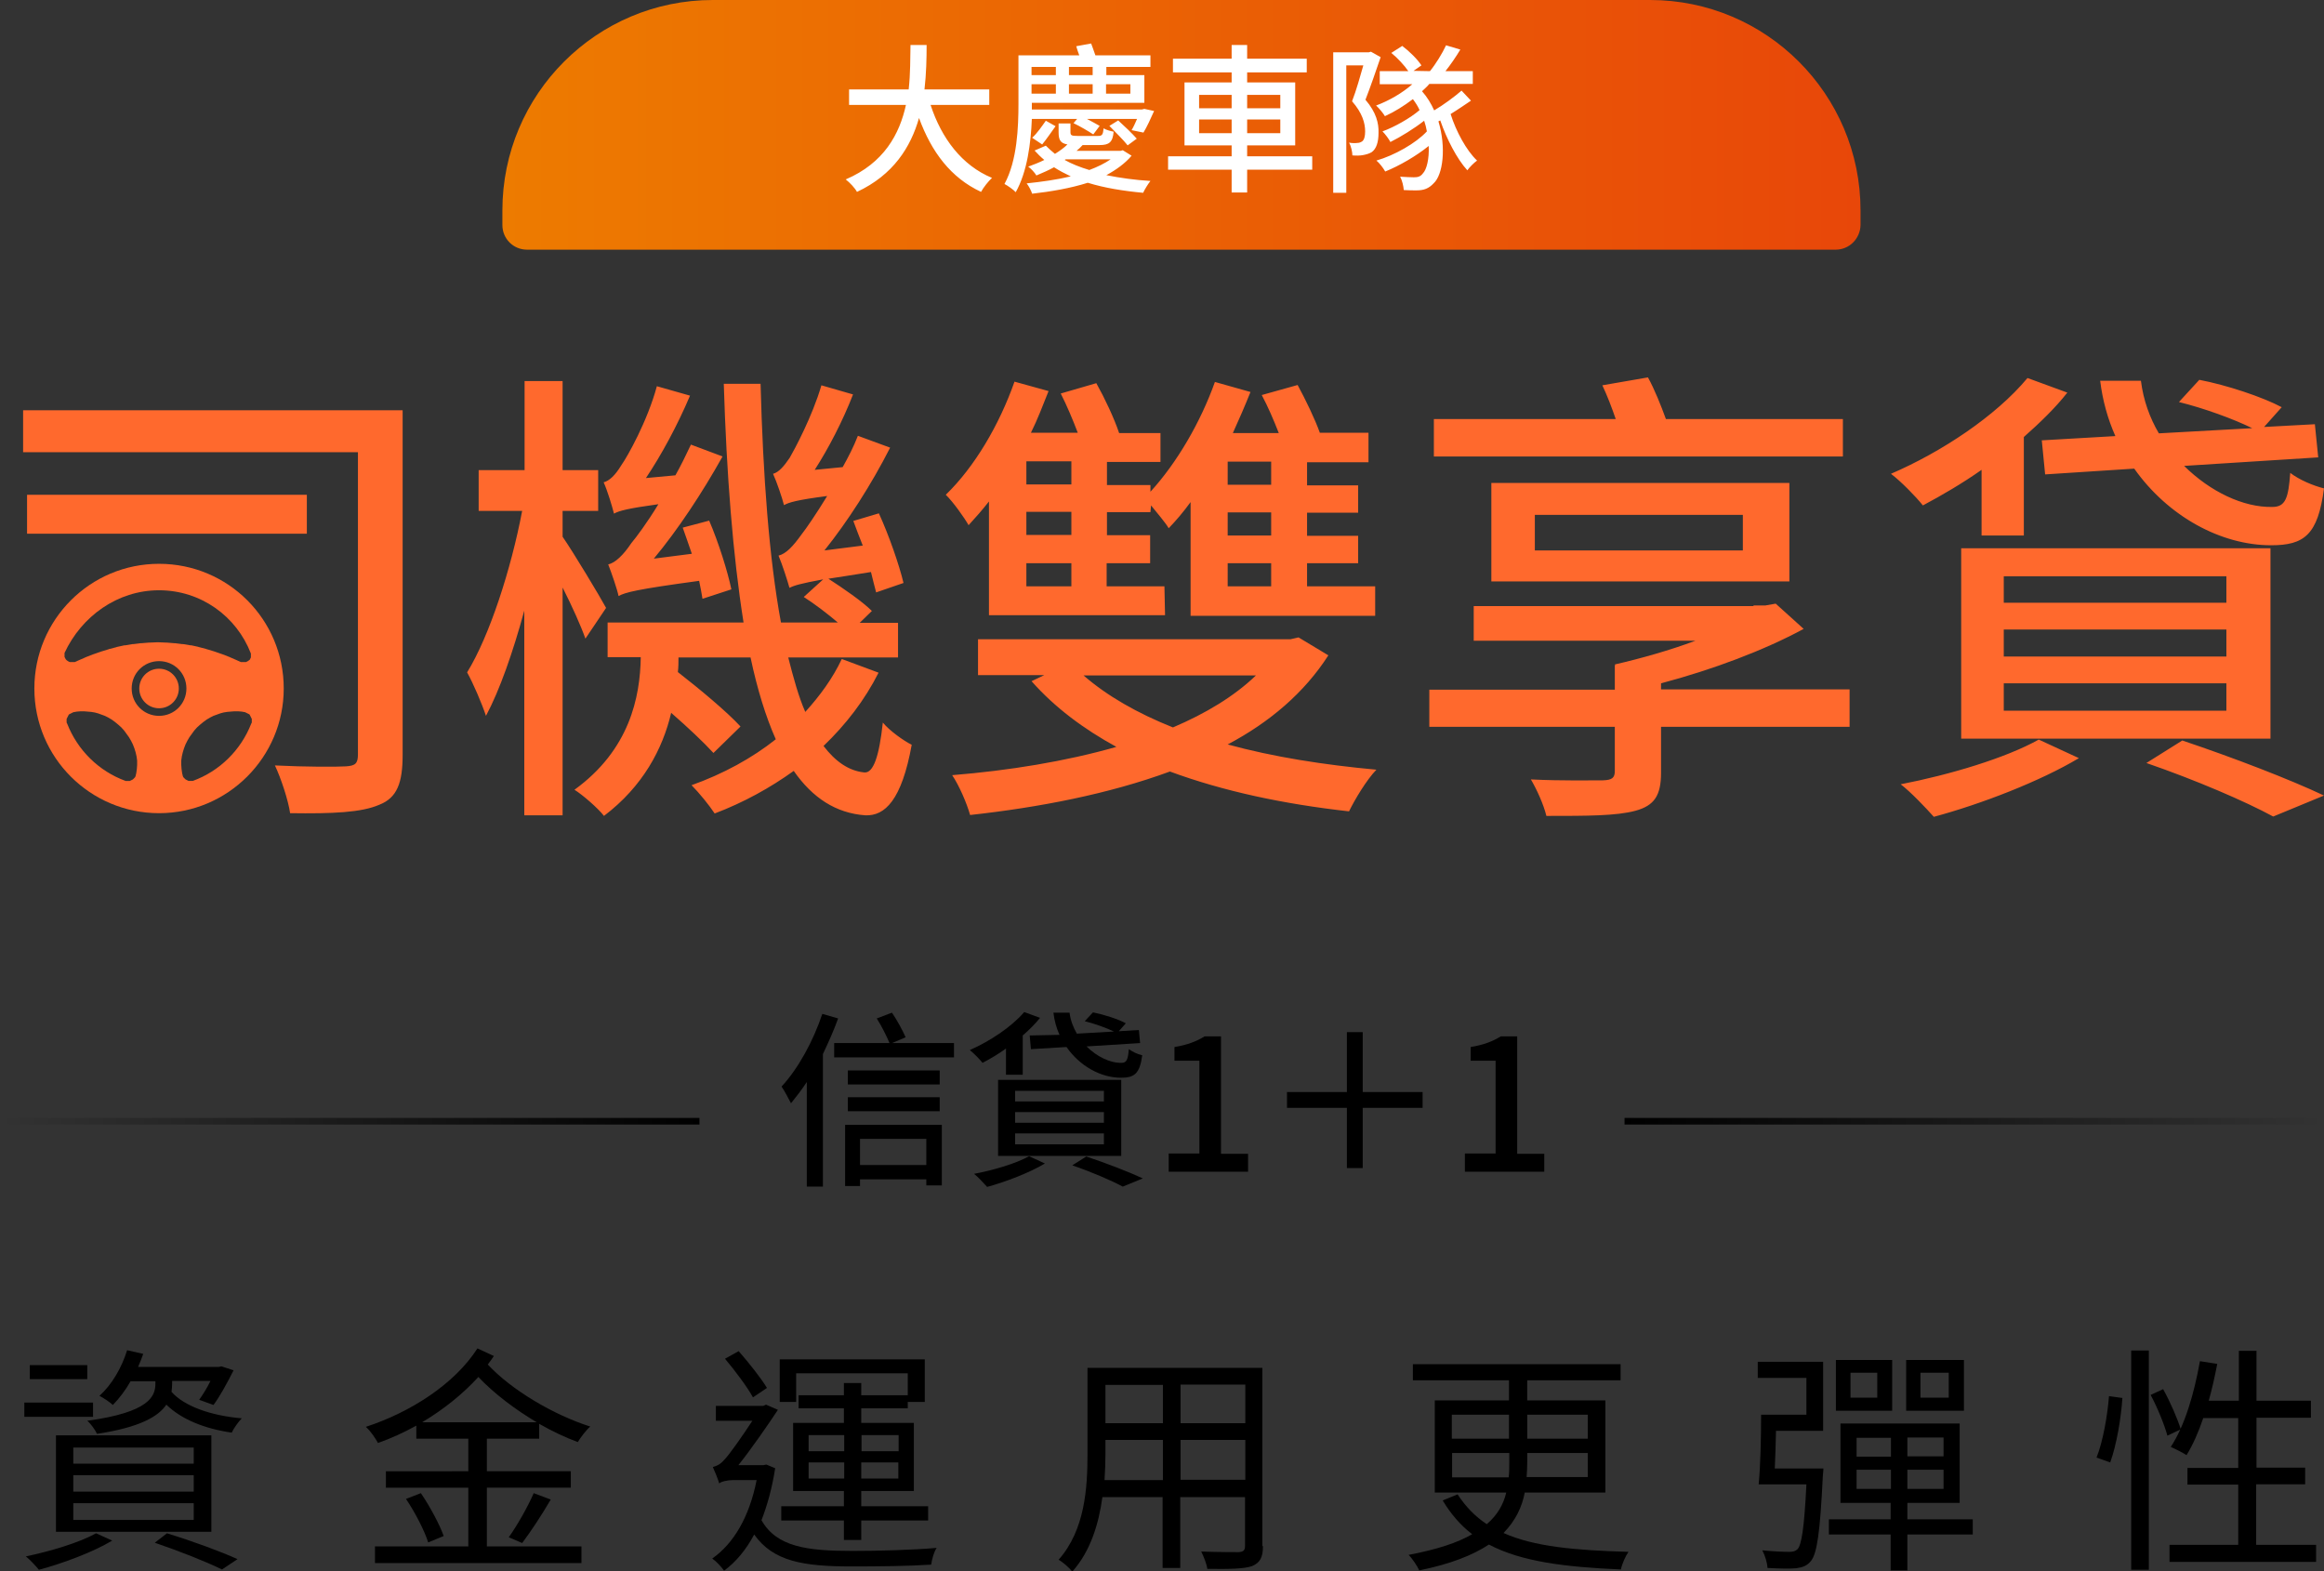 <?xml version="1.0" encoding="utf-8"?>
<!-- Generator: Adobe Illustrator 26.4.1, SVG Export Plug-In . SVG Version: 6.00 Build 0)  -->
<svg version="1.1" id="圖層_1" xmlns="http://www.w3.org/2000/svg" xmlns:xlink="http://www.w3.org/1999/xlink" x="0px" y="0px"
	 viewBox="0 0 764.2 516.7" style="enable-background:new 0 0 764.2 516.7;" xml:space="preserve">
<rect x="0" y="0" width="764.2" height="516.7" fill="#333333" stroke="none"/>
<style type="text/css">
	.st0{fill:#FF692D;}
	.st1{enable-background:new    ;}
	.st2{fill:url(#SVGID_1_);}
	.st3{fill:#FFFFFF;}
	
		.st4{fill:none;stroke:url(#SVGID_00000163766358684893313950000004495845167824591772_);stroke-width:2.182;stroke-miterlimit:10;}
	
		.st5{fill:none;stroke:url(#SVGID_00000101090712202951850530000014605422558417015956_);stroke-width:2.182;stroke-miterlimit:10;}
</style>
<g>
	<g>
		<g>
			<g>
				<g>
					<path class="st0" d="M644.9,242.9h101.7v-62.6H644.9V242.9z M658.9,189.5h73.2v8.7h-73.2V189.5z M658.9,207h73.2v8.9h-73.2V207
						z M658.9,224.7h73.2v9h-73.2V224.7z M606,137.8h-58.2c-1.6-4.4-3.7-9.7-5.9-13.7l-15,2.6c1.6,3.4,3.1,7.3,4.4,11.1h-59.8v12.3
						H606V137.8z M632.3,166.2c6.2-3.3,12.9-7.2,19.3-11.7v21.6h13.9v-32.4c5.3-4.7,10.3-9.5,14.3-14.6l-13.1-4.8
						c-10.4,12.5-28.2,24.3-44.9,31.5C625,158.2,630,163.3,632.3,166.2z M625,257.9c3.3,2.5,8.4,7.9,10.9,10.7
						c15.6-4.2,35-11.7,47.7-19.3l-13.2-6.1C659.5,249.3,641,254.8,625,257.9z M671.4,144.8l1.1,11.2l29.3-1.9
						c11.1,15.7,28.5,25.2,45,25.2c10.9,0,15.4-3.4,17.4-18.7c-3.6-0.9-8.1-2.8-11.1-5.1c-0.6,8.4-1.6,11.2-5.9,11.2
						c-9.5,0.2-20.4-5-29-13.5l44.1-2.8l-1.1-10.9l-16.7,0.9l5.8-6.5c-6.4-3.4-18.2-7.3-27.1-9l-6.7,7.3c8.1,2,17.8,5.5,24.1,8.6
						l-30.7,1.7c-3-5.1-5.1-10.9-5.9-17.3h-13.4c0.8,6.5,2.5,12.6,5,18.2L671.4,144.8z M705.8,250.9c16.2,5.6,32.5,12.6,41.7,17.6
						l16.7-6.9c-11.2-5.3-29.9-12.5-46.6-18.1L705.8,250.9z M325.2,164.9v37.4h57.9l-0.2-9.5h-19v-7.6h14.3V176H364v-7.6h14.3
						l0.2-2.2c2,2.5,4.7,5.6,5.8,7.5c2.5-2.6,4.8-5.3,7.2-8.6v37.4h60.7v-9.7h-22.4v-7.6h16.8v-9h-16.8v-7.6h16.8v-9h-16.8v-7.6
						h20.2v-9.7H434c-1.6-4.5-4.7-10.9-7.3-15.7l-11.8,3.3c2,3.7,4,8.4,5.6,12.5h-15.1c2-4.4,4-9,5.8-13.5l-11.7-3.3
						c-4.7,13.2-12.5,26.6-21.2,36.1v-2.2H364v-7.6h17.6v-9.5H368c-1.6-4.8-4.7-11.4-7.5-16.4l-11.7,3.4c2,3.9,4,8.7,5.6,12.9H339
						c2.2-4.4,4-9.2,5.8-13.7l-11.2-3.1c-5,14.2-13.1,28-22.6,37.2c2.3,2.2,6.1,7.5,7.5,10C320.8,170.2,323,167.7,325.2,164.9z
						 M403.7,151.8H418v7.6h-14.3V151.8z M403.7,168.5H418v7.6h-14.3V168.5z M403.7,185.2H418v7.6h-14.3V185.2z M337.5,151.7h14.8
						v7.6h-14.8V151.7z M337.5,168.3h14.8v7.6h-14.8V168.3z M337.5,185.2h14.8v7.6h-14.8V185.2z M216.5,165.8
						c-3.7,6.1-7.3,10.9-8.9,12.8c-2.6,3.9-5.3,6.5-7.6,7c1.1,2.8,3,8.3,3.4,10.4c2.2-1.2,5.8-2.2,26.5-5c0.5,2.2,0.8,4.2,1.1,5.9
						l9.5-3.1c-1.2-5.8-4.2-15.4-7.3-22.6l-8.7,2.3c0.9,2.6,2,5.6,3,8.6l-12.5,1.6c7.9-9.5,15.9-21.6,22.6-33.6l-10.4-3.9
						c-1.6,3.4-3.3,6.9-5.1,10.1l-9.7,0.9c5.1-7.6,10.4-17.4,14.5-27.1l-10.9-3.1c-3.1,11.5-9.7,23.2-11.7,26
						c-2,3.3-3.9,5.1-5.8,5.6c1.2,2.6,2.8,7.9,3.4,10.3C203.5,168,206.3,167.2,216.5,165.8z M290.3,237.6
						c-1.2,11.1-3.1,16.7-6.1,16.4c-5.1-0.5-9.5-3.6-13.4-8.7c7.3-7,13.5-15,18.1-24.1l-12.1-4.5c-3,6.4-7.2,12.1-12,17.4
						c-2.2-5-3.9-11.2-5.6-17.9h36.1v-11.4h-12.6l4-3.9c-3.1-3.1-9.5-7.5-14.3-10.6c3.6-0.6,8.1-1.2,14-2.2c0.6,2.5,1.2,4.8,1.7,6.7
						l9-3.1c-1.4-5.9-4.8-15.7-8.1-22.9l-8.4,2.5c0.9,2.5,2,5.3,3.1,8.1l-12.6,1.6c7.6-9.5,15.4-21.6,21.6-33.8l-10.6-3.9
						c-1.4,3.6-3.1,6.9-5,10.3l-9.2,0.9c4.5-7,9.2-16,12.6-24.8l-10.4-3c-3,10.3-8.9,21.2-10.4,23.8c-1.9,2.8-3.6,4.8-5.5,5.3
						c1.2,2.6,3,7.9,3.6,10.3c1.6-0.9,4.2-1.7,14.2-3c-3.6,5.9-6.9,10.7-8.4,12.6c-2.8,3.9-5.1,6.4-7.6,7c1.2,2.8,3,8.4,3.6,10.6
						c1.6-0.8,3.6-1.4,11.1-2.8l-6.4,5.8c3.6,2.3,7.8,5.5,11.2,8.4h-18.7c-3.9-21.2-5.9-48.1-6.7-78.5H238c0.9,29.7,3,56.5,6.5,78.5
						h-44.7v11.4h10.9c-0.2,13.2-3.7,30.5-21.8,43.6c2.6,1.6,7.8,6.1,9.7,8.6c12.8-9.7,19.3-22,22.1-33.9
						c5.4,4.7,10.7,9.7,13.9,13.2l8.9-8.7c-4.4-4.8-13.4-12.3-20.6-17.9c0.2-1.6,0.2-3.3,0.2-4.8h23.7c2.2,10.4,5,19.5,8.3,26.9
						c-7.8,6.2-17.3,11.4-27.7,15.1c2.5,2.5,5.9,6.7,7.6,9.3c9.5-3.6,18.2-8.4,26-14c6.2,8.9,13.9,13.9,23.5,14.6
						c6.5,0.3,12-5,15.3-23.2C297.3,243.7,292.5,240.3,290.3,237.6z M588.4,191.2v-32.4h-98v32.4H588.4z M504.7,169.3h68.4v11.7
						h-68.4V169.3z M546.2,224.7c17-4.5,34-10.9,46.9-17.9l-9.2-8.3l-3.4,0.6h-3.9v0.2h-92v11.4h72.9c-8.3,3.1-17.8,5.8-26.5,7.8
						l0.2,0.2h-0.2v8.1h-61V239h61v14.5c0,2.3-0.9,3-3.9,3.1c-2.5,0-13.9,0.2-23.7-0.3c2,3.4,4.2,8.3,5.1,12c13.5,0,23,0,29.3-1.7
						c6.2-1.7,8.4-5,8.4-12.5V239h62v-12.3h-62V224.7z M199.3,199.9c-2-3.7-10.7-18.2-14.3-23.4V168h11.7v-13.4H185v-29.3h-12.5
						v29.3h-15.1V168h14.3c-3.6,19-10.7,41.1-18.1,53.1c2,3.6,4.8,10.1,6.2,14.3c4.5-8.4,8.9-21,12.6-34.6v67.3H185v-74.9
						c3.1,6.1,6.1,12.8,7.5,16.8L199.3,199.9z M436.8,215.5l-9.8-5.9l-2.6,0.6H321.6v11.8h21.8l-4.2,2c7.6,8.6,17.1,15.7,27.9,21.6
						c-16.8,4.8-35.5,7.8-54,9.3c2.3,3.4,4.8,9.2,5.9,13.1c22.7-2.5,45.6-6.9,65.7-14.3c17.6,6.5,37.4,10.7,58.9,13.1
						c1.9-3.9,5.8-10.4,9-13.7c-17.4-1.6-33.9-4.2-48.9-8.3C417.5,237.5,428.9,227.8,436.8,215.5z M356.3,222.1H413
						c-7.2,6.9-16.5,12.5-27.3,17.1C373.9,234.5,364,228.8,356.3,222.1z M100.9,162.7h-92v12.8h92V162.7z M7.6,148.7h110.1v99.4
						c0,3-0.9,3.7-3.9,3.9c-3,0.2-13.4,0.2-23.4-0.3c2,4.2,4.4,11.5,5,15.7c13.9,0.2,23.5-0.2,29.4-2.8c5.8-2.3,7.6-7.2,7.6-16.4
						V134.9H7.6V148.7z"/>
				</g>
			</g>
			<path class="st0" d="M52.3,194.1c13.8,0,25.5,8.6,30.2,20.8h0l0,0.1l0,0.2l0,0.2l0,0.2l0,0.2l0,0.2l0,0.2l-0.1,0.2l-0.1,0.2
				l-0.1,0.2l-0.1,0.2l-0.1,0.1L82,217l-0.1,0.1l-0.1,0.1l-0.2,0.1l-0.1,0.1l-0.2,0.1l-0.2,0.1l-0.2,0.1l-0.2,0l-0.2,0l-0.2,0
				l-0.2,0l-0.2,0l-0.2,0l-0.2,0l-0.2,0l-0.1,0l-0.9-0.4c-0.1,0-0.2-0.1-0.2-0.1v0l-2.3-1c-0.1,0-0.2-0.1-0.2-0.1v0l-2.3-0.9
				c-0.1,0-0.2-0.1-0.3-0.1l-2.3-0.8c-0.1,0-0.2-0.1-0.3-0.1v0l-2.3-0.7c-0.1,0-0.2,0-0.3-0.1v0l-2.3-0.6c-0.1,0-0.2,0-0.3-0.1
				l-2.3-0.5c-0.1,0-0.2,0-0.3,0v0l-2.4-0.4c-0.1,0-0.2,0-0.3,0v0l-2.4-0.3c-0.1,0-0.2,0-0.3,0v0l-2.4-0.2c-0.1,0-0.2,0-0.3,0v0
				l-2.4-0.1c-0.1,0-0.2,0-0.2,0c0,0,0,0,0,0c0,0,0,0,0,0c-0.1,0-0.2,0-0.2,0l-2.4,0.1v0c-0.1,0-0.2,0-0.3,0l-2.4,0.2v0
				c-0.1,0-0.2,0-0.3,0l-2.4,0.3v0c-0.1,0-0.2,0-0.3,0l-2.4,0.4v0c-0.1,0-0.2,0-0.3,0l-2.3,0.5v0c-0.1,0-0.2,0-0.3,0.1l-2.3,0.6v0
				c-0.1,0-0.2,0-0.3,0.1l-2.3,0.7v0c-0.1,0-0.2,0.1-0.3,0.1l-2.3,0.8v0c-0.1,0-0.2,0.1-0.3,0.1l-2.3,0.9c-0.1,0-0.2,0.1-0.2,0.1
				l-2.3,1v0c-0.1,0-0.2,0.1-0.2,0.1l-0.9,0.4l-0.1,0l-0.2,0l-0.2,0l-0.2,0l-0.2,0l-0.2,0l-0.2,0l-0.2,0l-0.2,0l-0.2-0.1l-0.2-0.1
				l-0.2-0.1l-0.1-0.1l-0.2-0.1l-0.1-0.1l-0.1-0.1l-0.1-0.1l-0.1-0.1l-0.1-0.2l-0.1-0.2l-0.1-0.2l-0.1-0.2l0-0.2l0-0.2l0-0.2l0-0.2
				l0-0.2l0-0.2l0-0.1l0,0C26.8,202.7,38.6,194.1,52.3,194.1L52.3,194.1z M52.3,219.9c-3.6,0-6.5,2.9-6.5,6.5v0
				c0,3.6,2.9,6.5,6.5,6.5c3.6,0,6.5-2.9,6.5-6.5v0C58.8,222.8,55.9,219.9,52.3,219.9L52.3,219.9z M52.3,217.4c5,0,9,4,9,9v0
				c0,5-4,9-9,9c-5,0-9-4-9-9v0C43.3,221.4,47.3,217.4,52.3,217.4L52.3,217.4z M77.1,233.9l1.2,0l1.2,0.1l1.1,0.2l0.2,0.1l0.2,0.1
				l0.2,0.1l0.2,0.1l0.2,0.1l0.2,0.1l0.2,0.1l0.1,0.1l0.1,0.2l0.1,0.2l0.1,0.2l0.1,0.2l0.1,0.2l0.1,0.2l0.1,0.2l0,0.2l0,0.2l0,0.2
				l0,0.2l0,0.2l0,0.2l-0.1,0.2l-0.1,0.2l0,0c-3.4,8.7-10.4,15.6-19.2,18.8l0,0l0,0l-0.2,0l-0.2,0l-0.2,0l-0.2,0l-0.2,0l-0.2,0
				l-0.2,0l-0.2-0.1l-0.2-0.1l-0.2-0.1l-0.2-0.1l-0.2-0.1l-0.1-0.1l-0.1-0.1l-0.1-0.1l-0.1-0.1l-0.1-0.1l-0.1-0.1l-0.1-0.1l-0.1-0.2
				l-0.1-0.2l0-0.1l-0.2-0.8l-0.2-1.4l-0.1-1.4l0-1.4l0.2-1.4l0.3-1.3l0.4-1.3l0.5-1.3l0.6-1.2l0.7-1.2l0.8-1.1l0.8-1.1l0.9-1l1-0.9
				l1.1-0.9l1.1-0.8l1.2-0.7l1-0.5l1.1-0.4l1.1-0.4l1.1-0.3l1.2-0.2l1.2-0.1L77.1,233.9z M27.6,233.9l1.2,0.1l1.2,0.1l1.2,0.2
				l1.1,0.3l1.1,0.4l1.1,0.4l1,0.5l1.2,0.7l1.1,0.8l1.1,0.9l1,0.9l0.9,1l0.8,1.1l0.8,1.1l0.7,1.2l0.6,1.2l0.5,1.3l0.4,1.3l0.3,1.3
				l0.2,1.4l0,1.4l-0.1,1.4l-0.2,1.4l-0.2,0.8l0,0.1l-0.1,0.2l-0.1,0.2l-0.1,0.1l-0.1,0.1l-0.1,0.1L44,256l-0.1,0.1l-0.1,0.1
				l-0.1,0.1l-0.2,0.1l-0.2,0.1l-0.2,0.1l-0.2,0.1l-0.2,0.1l-0.2,0l-0.2,0l-0.2,0l-0.2,0l-0.2,0l-0.2,0l-0.2,0l0,0l0,0
				c-8.8-3.2-15.8-10.1-19.2-18.8l0,0l-0.1-0.2l-0.1-0.2l0-0.2l0-0.2l0-0.2l0-0.2l0-0.2l0-0.2l0.1-0.2l0.1-0.2l0.1-0.2l0.1-0.2
				l0.1-0.2l0.1-0.2l0.1-0.2l0.1-0.1l0.2-0.1l0.2-0.1l0.2-0.1l0.2-0.1l0.2-0.1l0.2-0.1l0.2-0.1l1.1-0.2l1.2-0.1L27.6,233.9z
				 M52.3,185.4c-22.7,0-41,18.4-41,41v0c0,22.7,18.4,41,41,41s41-18.4,41-41v0C93.3,203.7,75,185.4,52.3,185.4L52.3,185.4z
				 M52.3,185.4"/>
		</g>
	</g>
	<g class="st1">
		<path d="M30.6,465.9H8v-4.7h22.6V465.9z M36.9,506.6c-6.3,3.8-16.3,7.5-24.1,9.6c-1-1.2-3-3.4-4.3-4.4c8.1-1.7,17.5-4.5,23.1-7.6
			L36.9,506.6z M28.6,453.5H9.8v-4.6h18.9V453.5z M18.4,472h51.1v31.7H18.4V472z M24.1,481.3h39.6V476H24.1V481.3z M24.1,490.5h39.6
			v-5.4H24.1V490.5z M24.1,499.8h39.6v-5.5H24.1V499.8z M43,454.1c-1.7,3-3.8,5.8-5.9,7.9c-0.9-0.9-3.2-2.4-4.4-3
			c4.1-3.7,7.3-9.2,9.1-15l5.3,1.2c-0.5,1.5-1.1,2.9-1.7,4.3h26.5l0.9-0.2l4,1.3c-2,4-4.5,8.6-6.6,11.4l-4.7-1.7
			c1.2-1.7,2.6-3.9,3.7-6.2H56.6v1c0,0.8-0.1,1.7-0.2,2.6c4.2,4.7,12.8,7.8,23.1,8.7c-1.1,1.1-2.6,3.2-3.3,4.7
			c-9-1.3-16.6-4.4-21.5-9.2c-2.6,3.9-8.8,7.5-22.8,9.6c-0.6-1.3-2.1-3.4-3.2-4.3c20.5-2.8,22.4-8.1,22.4-12.2v-0.8H43z M54.9,504.2
			c8.5,2.6,17.7,6,23.2,8.5l-5.1,3.4c-5.1-2.5-13.6-5.9-22.1-8.8L54.9,504.2z"/>
		<path d="M160.1,473.1v10.7h27.6v5.4h-27.6v19.3h31.1v5.5h-67.9v-5.5H154v-19.3h-27.1v-5.4H154v-10.7h-17.1v-4.3
			c-4,2.2-8.3,4.2-12.6,5.7c-0.9-1.6-2.4-3.9-4-5.3c14.7-4.8,29.2-14.1,36.7-25.8l5.4,2.5c-0.6,0.9-1.3,1.9-2,2.8
			c7.8,8.4,21.7,16.6,33.7,20.4c-1.4,1.2-3.2,3.6-4.1,5.1c-4.1-1.5-8.5-3.6-12.7-6v4.9H160.1z M138.4,491c3,4.4,6.2,10.4,7.5,14.1
			l-5.1,2.1c-1.1-3.6-4.3-9.9-7.3-14.3L138.4,491z M176.5,467.7c-7.1-4.2-14.1-9.5-19.2-14.9c-5.2,5.7-11.5,10.7-18.5,14.9H176.5z
			 M167.3,505.5c2.8-3.9,6.3-10.1,8.2-14.5l5.6,2.1c-2.9,5-6.6,10.6-9.4,14.3L167.3,505.5z"/>
		<path d="M254.9,482.8c-1,6.5-2.6,12.2-4.5,17.1c5,8.8,15,10.1,29.9,10.1c8.3,0,19.8-0.3,27.7-1c-0.9,1.3-1.6,3.9-1.8,5.5
			c-7.5,0.5-17.4,0.6-26,0.6c-16,0-25.9-1.6-32.2-10.5c-2.7,5.1-6.1,9.1-9.9,11.9c-0.8-1.2-2.7-3.2-3.9-4c7-4.9,12.2-13.6,14.6-25.8
			h-7.7c-1.9,0-4,0.5-4.6,1.1c-0.4-1.4-1.5-4.1-2.1-5.4c1.2-0.3,2.4-0.8,3.7-2.3c1.7-1.7,6.1-8,9.3-12.9h-12v-4.9h15.6l0.9-0.4
			l3.9,1.7c-3.1,4.7-8.7,12.8-13,18.2h8.2l1-0.2L254.9,482.8z M247.6,459.5c-1.8-3.3-5.9-8.8-9.2-12.7l4.5-2.5
			c3.4,3.9,7.3,8.8,9.3,12.1L247.6,459.5z M261.9,461h-5.5v-14h47.7v14h-5.6v2.1h-15.3v4.8h17.3v22.4h-17.3v5h22v4.7h-22v6.4h-5.7
			v-6.4h-20.6v-4.7h20.6v-5h-16.7v-22.4h16.7v-4.8h-14.9v-4.3h14.9v-4h5.7v4h15.3v-7.2h-36.7V461z M265.9,477.2h11.7v-5.3h-11.7
			V477.2z M277.6,486.2v-5.3h-11.7v5.3H277.6z M283.3,471.9v5.3h12.2v-5.3H283.3z M295.4,480.9h-12.2v5.3h12.2V480.9z"/>
		<path d="M415.3,508.4c0,3.8-1,5.5-3.6,6.6c-2.7,0.9-7.3,1-14.7,0.9c-0.2-1.6-1.2-4.1-2-5.7c5.5,0.2,10.9,0.2,12.3,0.2
			c1.6-0.1,2.1-0.6,2.1-2.1v-16h-21.3v23.3h-5.8v-23.3h-19.8c-1.2,8.8-3.9,17.8-9.9,24.5c-0.9-1.2-3.2-3.2-4.5-3.9
			c8.7-9.8,9.5-23.7,9.5-34.7v-28.4h57.5V508.4z M382.4,486.6v-13.1h-18.9v4.7c0,2.6-0.1,5.5-0.3,8.5H382.4z M363.5,455.3V468h18.9
			v-12.6H363.5z M409.5,455.3h-21.3V468h21.3V455.3z M409.5,486.6v-13.1h-21.3v13.1H409.5z"/>
		<path d="M501.4,490.7c-0.9,4.9-3.1,9.4-7,13.4c10,4.5,23.5,5.7,41.1,6.2c-1,1.4-2.1,3.9-2.5,5.8c-18.2-0.8-32.6-2.5-43.4-8.2
			c-5.3,3.5-12.6,6.4-22.9,8.5c-0.6-1.3-2.2-3.8-3.5-5.1c9.4-1.8,16.1-4,20.9-6.8c-3.8-2.9-7-6.6-9.7-11.1l4.9-2
			c2.7,4.1,5.8,7.3,9.6,9.8c3.6-3.1,5.5-6.6,6.4-10.4h-23.5v-30.3h24.4v-6.6h-31.6v-5.3h68.3v5.3h-30.7v6.6h25.7v30.3H501.4z
			 M477.4,473.1h18.8v-7.9h-18.8V473.1z M496.1,485.8c0.2-1.6,0.2-3.2,0.2-4.8v-3.2h-18.8v8H496.1z M522.1,477.8h-19.9v3.2
			c0,1.6-0.1,3.2-0.2,4.7h20.1V477.8z M502.2,465.2v7.9h19.9v-7.9H502.2z"/>
		<path d="M599.6,482.9c0,0-0.1,1.7-0.2,2.5c-0.9,18.5-1.9,25.4-3.9,27.9c-1.3,1.6-2.7,2.1-4.9,2.4c-2,0.2-5.7,0.1-9.4-0.1
			c-0.1-1.8-0.8-4.1-1.7-5.8c3.8,0.4,7.4,0.5,8.8,0.5c1.3,0,2.1-0.2,2.8-0.9c1.3-1.4,2.2-7,2.9-21.3h-15.7c0.6-6,0.8-15.6,0.8-22.9
			h14.9v-12.1h-16v-5.3h21.5v22.7H584c-0.1,4.2-0.2,8.6-0.4,12.4H599.6z M648.7,504.6h-21.5v11.8h-5.5v-11.8h-20.3v-5h20.3v-5.4
			h-16.5v-26.1h39.2v26.1h-17.2v5.4h21.5V504.6z M622.2,463.9h-18.5v-16.7h18.5V463.9z M617.3,451.4h-8.8v8.2h8.8V451.4z M610.5,479
			h11.3v-6.2h-11.3V479z M621.8,489.6v-6.3h-11.3v6.3H621.8z M645.8,463.9h-19v-16.7h19V463.9z M639.1,472.7h-11.9v6.2h11.9V472.7z
			 M639.1,483.3h-11.9v6.3h11.9V483.3z M640.8,451.4h-9.3v8.2h9.3V451.4z"/>
		<path d="M689.4,479.3c2.1-5.2,3.6-13.8,4.1-20.2l4.4,0.6c-0.4,6.5-1.9,15.4-4,21.2L689.4,479.3z M700.8,444.1h5.8v72.1h-5.8V444.1
			z M711.3,456.8c2.4,4.3,4.8,9.9,5.8,13.2l-4.4,2.1c-0.9-3.4-3.2-9.1-5.5-13.4L711.3,456.8z M761.6,508v5.6h-48.2V508H736v-19.8
			h-16.7v-5.5H736v-16.4h-11.5c-1.6,4.7-3.4,8.8-5.5,12.2c-1.2-0.8-3.8-2.1-5.2-2.7c4.6-6.9,7.7-17.5,9.6-28.2l5.7,0.9
			c-0.8,4.1-1.7,8.2-2.8,12.1h9.9v-16.4h5.8v16.4h17.9v5.6h-17.9v16.4H758v5.5h-16.1V508H761.6z"/>
	</g>
	<g class="st1">
		<g>
			<path d="M275.6,334.9c-1.4,3.9-3.2,7.9-5,11.7v43.6h-5.3v-34.4c-1.7,2.6-3.5,4.9-5.2,7c-0.6-1.2-2.2-4.2-3.1-5.5
				c5.4-5.8,10.4-14.9,13.4-23.9L275.6,334.9z M313.7,343v4.7h-39.4V343h18.2c-0.9-2.2-2.6-5.6-4.2-8.1l5-1.9
				c1.7,2.5,3.5,5.8,4.5,8.1l-4.5,1.9H313.7z M277.9,369.9h31.8v19.9h-5.1v-2h-21.8v2.2h-4.9V369.9z M309,356.6h-30.2V352H309V356.6
				z M278.8,360.8H309v4.6h-30.2V360.8z M282.8,374.5v8.6h21.8v-8.6H282.8z"/>
			<path d="M330.8,344.8c-2.5,1.8-5.2,3.4-7.7,4.7c-0.9-1.1-2.9-3.2-4.2-4.2c6.6-2.9,13.7-7.6,17.9-12.5l5.2,1.9
				c-1.6,2-3.6,4-5.7,5.8v12.9h-5.5V344.8z M343.6,382.6c-5,3-12.8,6-19,7.7c-1-1.1-3-3.3-4.3-4.3c6.4-1.2,13.8-3.4,18.1-5.8
				L343.6,382.6z M328.2,355.1h40.5v25h-40.5V355.1z M333.8,362.2h29.2v-3.5h-29.2V362.2z M333.8,369.2h29.2v-3.5h-29.2V369.2z
				 M333.8,376.3h29.2v-3.6h-29.2V376.3z M348.4,340.3c-1-2.2-1.7-4.7-2-7.3h5.3c0.3,2.5,1.2,4.8,2.4,6.9l12.2-0.7
				c-2.5-1.2-6.4-2.6-9.6-3.4l2.7-2.9c3.5,0.7,8.3,2.2,10.8,3.6l-2.3,2.6l6.6-0.4l0.4,4.3l-17.6,1.1c3.4,3.4,7.8,5.5,11.5,5.4
				c1.7,0,2.1-1.1,2.4-4.5c1.2,0.9,3,1.7,4.4,2c-0.8,6.1-2.6,7.4-7,7.4c-6.6,0-13.5-3.8-17.9-10.1l-11.7,0.7l-0.4-4.5L348.4,340.3z
				 M357.2,380.3c6.6,2.2,14.1,5.1,18.6,7.2l-6.6,2.7c-3.7-2-10.2-4.8-16.6-7L357.2,380.3z"/>
			<path d="M384.4,379.3h10v-30.5h-8.2v-4.5c4.3-0.7,7.3-1.9,9.9-3.5h5.4v38.6h8.9v5.9h-26.1V379.3z"/>
			<path d="M448.1,364.3v19.8h-5.2v-19.8h-19.7v-5.2h19.7v-19.7h5.2v19.7h19.7v5.2H448.1z"/>
			<path d="M481.8,379.3h10v-30.5h-8.2v-4.5c4.3-0.7,7.3-1.9,9.9-3.5h5.4v38.6h8.9v5.9h-26.1V379.3z"/>
		</g>
	</g>
	<linearGradient id="SVGID_1_" gradientUnits="userSpaceOnUse" x1="165.161" y1="41.068" x2="611.699" y2="41.068">
		<stop  offset="0" style="stop-color:#ED7B00"/>
		<stop  offset="1" style="stop-color:#E84709"/>
	</linearGradient>
	<path class="st2" d="M603.6,82.1H173.3c-4.5,0-8.1-3.6-8.1-8.1v-4.8c0-38.2,31-69.2,69.2-69.2l308.2,0c38.2,0,69.2,31,69.2,69.2V74
		C611.7,78.5,608.1,82.1,603.6,82.1z"/>
	<g>
		<g>
			<path class="st3" d="M372.1,51.2l-2.9-1.8l-0.7,0.2H354c0.7-0.6,1.4-1.2,2-1.9h5.6c3.1,0,4.3-0.9,4.6-4.4
				c-1.1-0.2-2.5-0.6-3.3-1.1c-0.2,2.1-0.5,2.5-1.8,2.5h-6.8c-2,0-2.3-0.2-2.3-1.3v-2.8h-3.9v2.9c0,2.5,0.6,3.6,2.9,4
				c-1.1,1.1-2.5,2.1-4.1,3.1c-1.1-0.9-2.1-1.8-3-2.7l-3.7,1.6c1,1.1,2,2.1,3.2,3.1c-1.6,0.8-3.4,1.5-5.3,2.2
				c0.9,0.6,2.1,1.9,2.7,2.9c2.1-0.9,4-1.7,5.8-2.7c1.7,1.1,3.6,2.1,5.5,3c-4.6,1.1-9.7,1.8-14.5,2.3c0.7,0.9,1.5,2.4,1.8,3.4
				c6.2-0.7,12.6-1.8,18.3-3.6c5.5,1.7,11.7,2.7,18.2,3.3c0.5-1.1,1.6-2.9,2.4-3.9c-5.1-0.3-10-1-14.5-1.9
				C367.1,55.8,370,53.7,372.1,51.2z M350.1,52.6l0.3-0.2h14.8c-1.9,1.3-4.3,2.5-7,3.5C355.2,55,352.4,53.9,350.1,52.6z M347.1,41.5
				l-3.2-1.8c-1.2,1.7-2.9,4.2-4.5,5.6l3.3,2.2C344.1,45.8,345.8,43.3,347.1,41.5z M306,34.5h19.3v-5.1H304
				c0.6-5.2,0.7-10.3,0.7-14.6h-5.3c-0.1,4.2,0,9.3-0.6,14.6h-19.6v5.1h18.7c-2.1,9.6-7.2,19.1-19.8,24.5c1.4,1.1,3,2.8,3.7,4.1
				c12-5.6,17.7-14.8,20.4-24.3c4.1,11.2,10.5,19.7,20.4,24.3c0.8-1.5,2.4-3.5,3.6-4.6C316.3,54.4,309.6,45.5,306,34.5z M449,32.8
				c1.6-4.1,3.5-9.6,5-14l-3.2-1.8l-0.7,0.2h-11.7v46.2h4.3V21.5h5.6c-1,3.5-2.3,8.2-3.7,11.8c3.4,3.9,4.3,7.2,4.3,9.9
				c0,1.6-0.3,2.8-1,3.3c-0.5,0.3-0.9,0.5-1.6,0.5c-0.7,0.1-1.6,0.1-2.7-0.1c0.7,1.2,1.1,3.1,1.1,4.2c1.2,0.1,2.5,0.1,3.5-0.1
				c1.1-0.2,2.1-0.5,2.9-1c1.5-1.1,2.2-3.3,2.2-6.3C453.4,40.6,452.6,37,449,32.8z M477,37.5c2.3-1.4,4.6-3,6.7-4.4l-3.1-3.3
				c-2.3,2-5.8,4.6-9,6.5c-1-2.2-2.3-4.4-4-6.3c0.8-0.8,1.7-1.5,2.4-2.4h14.3v-4.2h-9c1.6-2,3.4-4.6,4.9-7.1l-4.7-1.4
				c-1.2,2.6-3.4,6.2-5.3,8.5l-5.4-0.1l2.6-1.8c-1.2-1.9-3.9-4.6-6.3-6.4l-3.6,2.3c2.1,1.7,4.3,4.1,5.6,6h-9.4v4.3h10.7
				c-3.3,2.9-7.6,5.4-11.9,7c0.9,0.8,2.4,2.6,2.9,3.5c3.1-1.4,6.3-3.4,9.2-5.6c0.9,1.2,1.6,2.3,2.2,3.6c-3,2.6-8.3,5.6-12.2,7
				c0.9,0.9,2.1,2.5,2.6,3.5c3.4-1.7,7.8-4.4,11.1-7c0.4,1.2,0.7,2.3,0.9,3.5c-3.6,3.9-10.7,7.9-16.6,9.6c1.1,0.9,2.2,2.4,2.9,3.6
				c4.7-1.9,10.2-5.1,14.3-8.4c0.2,4.3-0.7,7.8-1.9,9c-0.8,1.1-1.7,1.3-3,1.3c-1.1,0-2.8-0.1-4.5-0.2c0.7,1.3,1.1,3.1,1.2,4.4
				c1.4,0.1,3.2,0.1,4.2,0.1c2.4,0,4-0.6,5.6-2.3c3.1-2.8,4.2-11.8,1.6-20.4l0.6-0.3c2.1,6.1,5.5,12.7,8.9,16.4
				c0.7-1,2.2-2.5,3.2-3.2C482.2,49.5,478.8,43.2,477,37.5z M410.1,47.8h15.8V27.1h-15.8v-3.3h19.6v-4.5h-19.6v-4.5H405v4.5h-19.3
				v4.5H405v3.3h-15.5v20.7H405v3.6h-20.9v4.4H405v7.5h5.1v-7.5h21.4v-4.4h-21.4V47.8z M410.1,31.2H421v4.4h-10.9V31.2z M410.1,39.3
				H421v4.5h-10.9V39.3z M405,43.8h-10.7v-4.5H405V43.8z M405,35.6h-10.7v-4.4H405V35.6z M375.5,36h-36.2v-2v-0.2h37v-9.1h-12.5V22
				h14.5v-3.8h-18.1c-0.4-1.3-1-2.7-1.4-3.9l-4.9,0.9c0.3,1,0.6,2,1,3h-20V34c0,7.8-0.4,18.8-4.6,26.5c1,0.5,3,1.9,3.7,2.7
				c3.8-6.7,5-16.3,5.3-24.1h14.9l-1.2,1.4c2.1,1,5,2.7,6.5,3.7l2.1-2.8c-1.1-0.6-2.6-1.5-4.2-2.3h16.5c-0.6,1.4-1.2,2.7-1.8,3.7
				l3.9,0.8c1.1-1.8,2.4-4.6,3.5-7.1l-3.2-0.7L375.5,36z M363.7,27.7h8v3.1h-8V27.7z M351.5,22h7.8v2.7h-7.8V22z M351.5,27.7h7.8
				v3.1h-7.8V27.7z M339.2,22h8v2.7h-8V22z M339.2,27.7h8v3.1h-8V27.7z M370.8,47.8l3-2.2c-1.4-1.6-4.1-4.2-6.1-6l-2.9,1.8
				C366.8,43.5,369.5,46.1,370.8,47.8z"/>
		</g>
	</g>
	
		<linearGradient id="SVGID_00000181086371047396656780000018272010438284669062_" gradientUnits="userSpaceOnUse" x1="1409.054" y1="-524.225" x2="1409.054" y2="-754.258" gradientTransform="matrix(0 1 -1 0 9.942 -1040.398)">
		<stop  offset="0" style="stop-color:#000000"/>
		<stop  offset="1" style="stop-color:#000000;stop-opacity:0"/>
	</linearGradient>
	
		<line style="fill:none;stroke:url(#SVGID_00000181086371047396656780000018272010438284669062_);stroke-width:2.182;stroke-miterlimit:10;" x1="764.2" y1="368.7" x2="534.2" y2="368.7"/>
	
		<linearGradient id="SVGID_00000067925104419464454790000013170689545475247280_" gradientUnits="userSpaceOnUse" x1="1409.054" y1="-703.661" x2="1409.054" y2="-933.694" gradientTransform="matrix(-4.489700e-11 1 1 4.489700e-11 933.694 -1040.398)">
		<stop  offset="0" style="stop-color:#000000"/>
		<stop  offset="1" style="stop-color:#000000;stop-opacity:0"/>
	</linearGradient>
	
		<line style="fill:none;stroke:url(#SVGID_00000067925104419464454790000013170689545475247280_);stroke-width:2.182;stroke-miterlimit:10;" x1="0" y1="368.7" x2="230" y2="368.7"/>
</g>
</svg>

